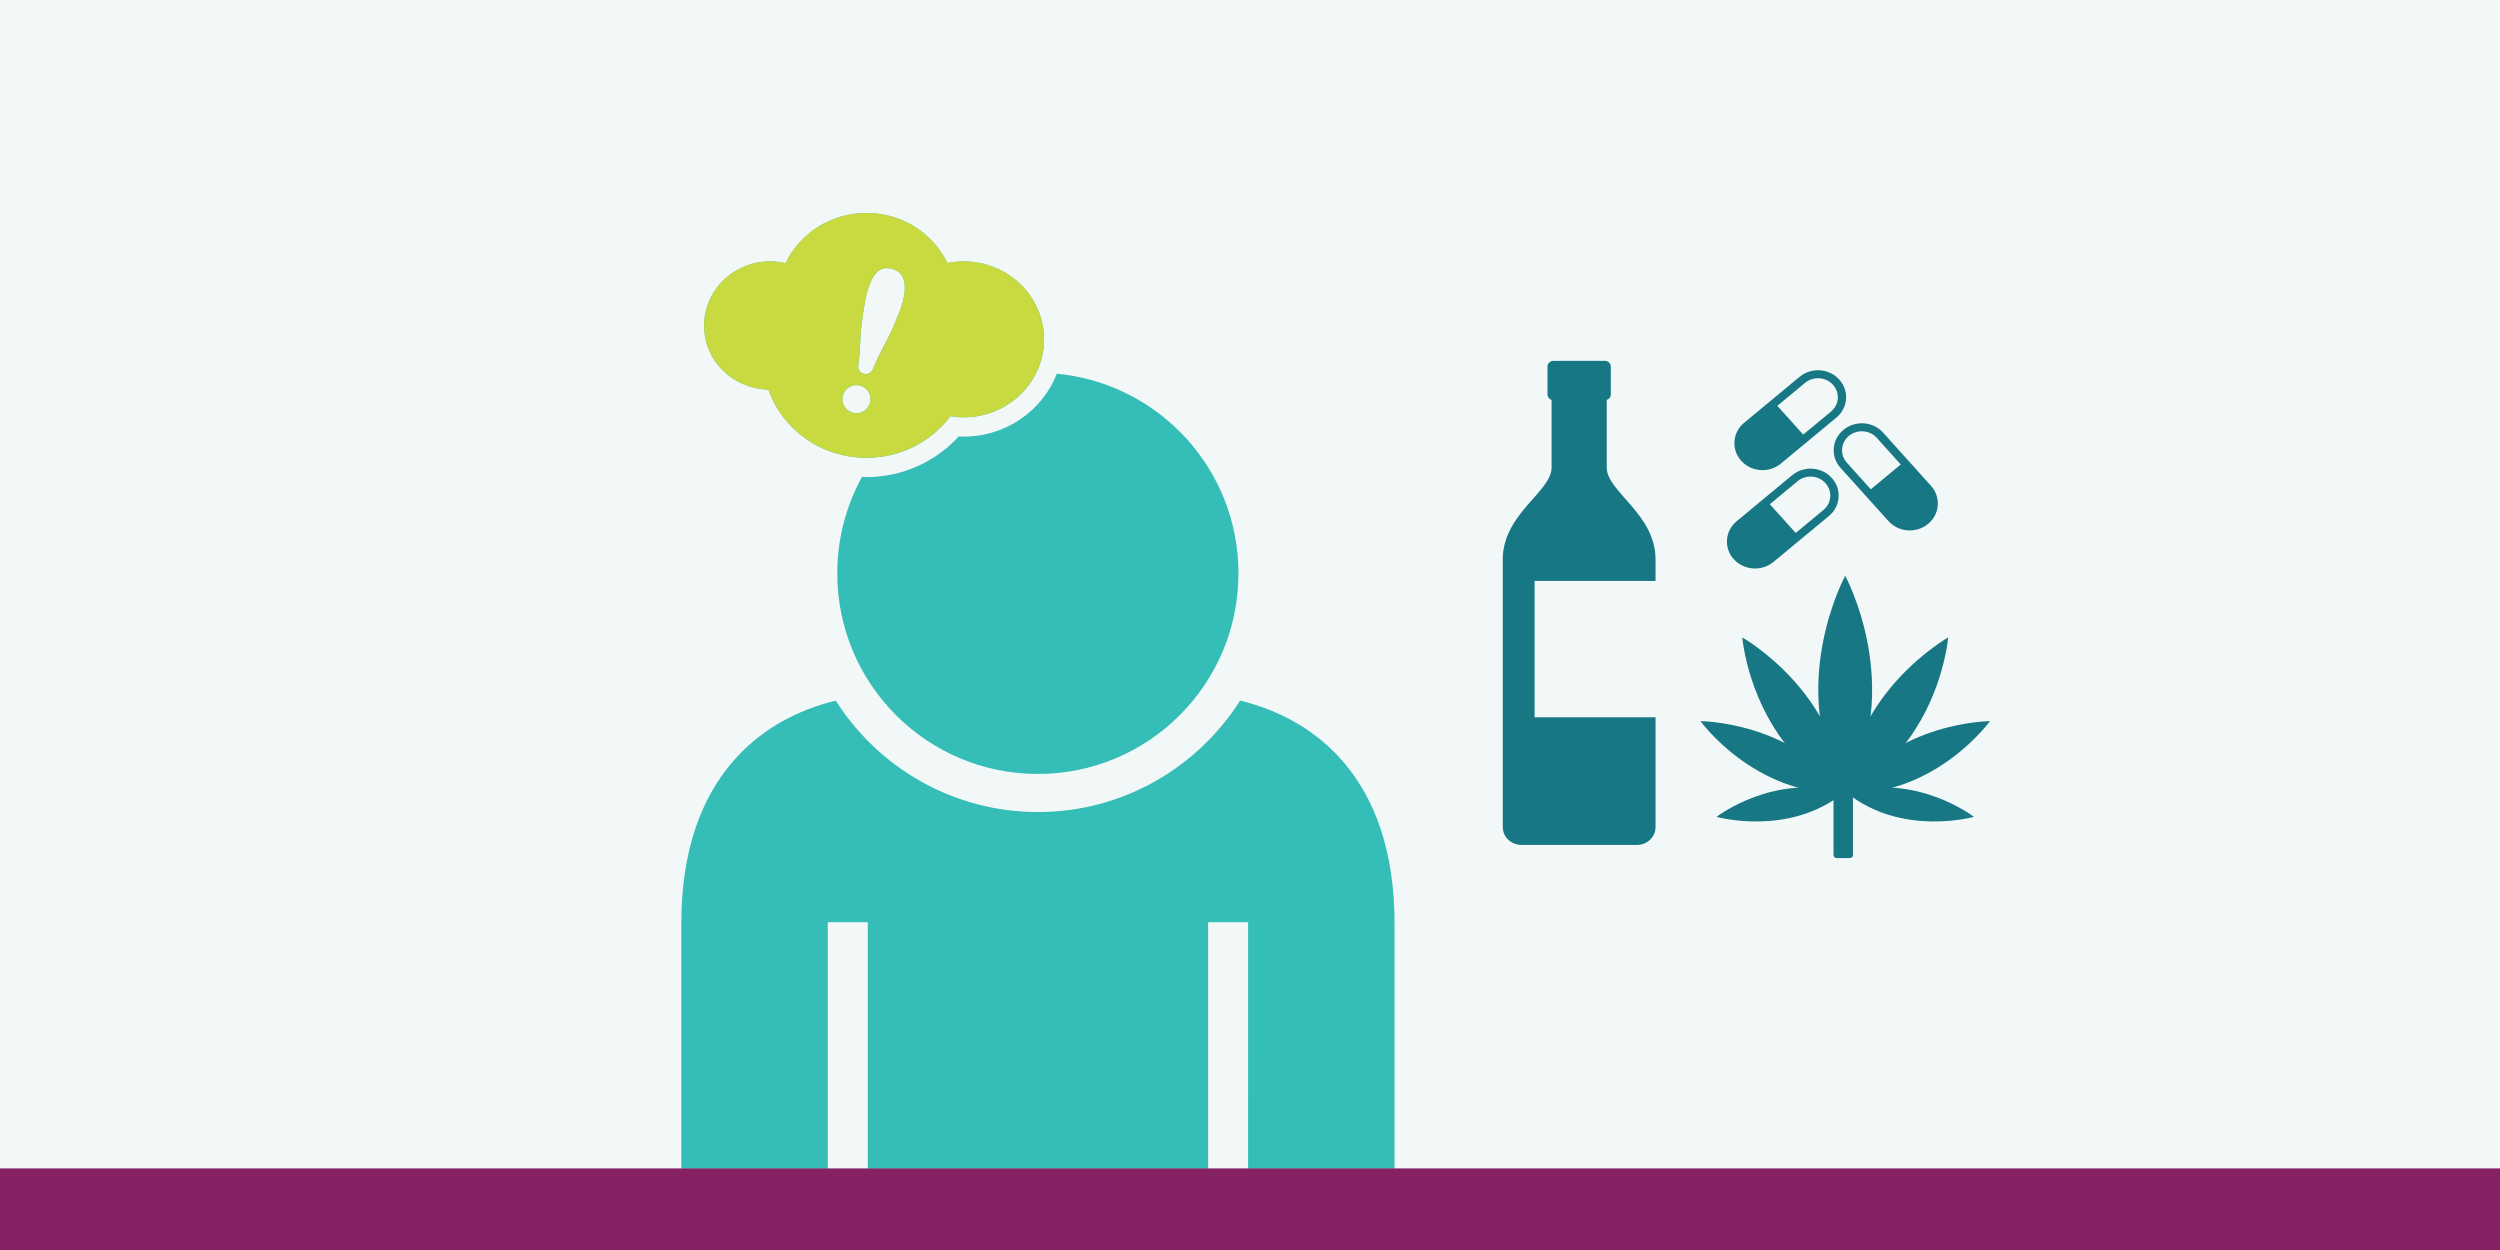 <?xml version="1.0" encoding="UTF-8"?><svg id="design" xmlns="http://www.w3.org/2000/svg" width="600" height="300" viewBox="0 0 600 300"><defs><style>.cls-1{fill:#177784;}.cls-2{fill:#852062;}.cls-3{fill:#f1f8f7;}.cls-4{fill:#35bdb7;}.cls-5{fill:#c8da3f;}</style></defs><rect class="cls-3" x="0" width="601.26" height="300"/><path class="cls-4" d="m297.62,168.15c-10.2,16.06-28.13,26.74-48.52,26.74s-38.32-10.68-48.52-26.74c-17.53,4.21-37.06,18.22-37.06,53.45v58.9h35.15s0-59.08,0-59.17h9.6v59.17h81.68v-59.17h9.6c0,.09-.01,59.17-.01,59.17h35.15v-58.9c0-35.23-19.53-49.24-37.06-53.45Z"/><path class="cls-4" d="m231.27,100.16c10.66,0,19.3-8.38,19.3-18.71s-8.64-18.71-19.3-18.71c-1.34,0-2.65.13-3.91.38-3.41-7.08-10.8-12-19.4-12s-16.02,4.94-19.42,12.04c-1.18-.27-2.4-.43-3.66-.43-8.77,0-15.89,6.89-15.89,15.4s6.87,15.14,15.43,15.38c3.33,9.51,12.6,16.36,23.54,16.36,8.29,0,15.61-3.94,20.13-9.99,1.04.17,2.1.28,3.18.28Zm-22.47-3.47c-.5,1.8-2.36,2.85-4.15,2.36-1.8-.5-2.85-2.36-2.36-4.15.5-1.8,2.36-2.85,4.16-2.36,1.8.5,2.85,2.36,2.35,4.15Zm7.33-22.5c-.23.6-1.61,4.21-2.99,6.9-1.59,2.93-2.87,5.66-3.56,7.27,0,0-.51,1.82-2.28,1.33-1.77-.49-1.27-2.32-1.27-2.32.27-1.92.37-3.91.54-7.35.28-3.46,1-7.55,1.12-8.18,1.32-6.07,3.31-8.17,6.38-7.32,3.07.85,4.05,3.77,2.07,9.65Z"/><path class="cls-5" d="m231.27,62.73c-1.34,0-2.65.13-3.91.38-3.41-7.08-10.8-12-19.4-12s-16.02,4.94-19.42,12.04c-1.18-.27-2.4-.43-3.66-.43-8.77,0-15.89,6.89-15.89,15.4s6.87,15.14,15.43,15.38c3.33,9.51,12.6,16.36,23.54,16.36,8.29,0,15.61-3.94,20.13-9.99,1.04.17,2.1.28,3.18.28,10.66,0,19.3-8.38,19.3-18.71s-8.64-18.71-19.3-18.71Zm-22.47,33.96c-.41,1.5-1.77,2.48-3.25,2.48-.3,0-.6-.04-.9-.12-1.8-.5-2.85-2.36-2.36-4.15.41-1.5,1.77-2.48,3.25-2.48.3,0,.6.04.9.12,1.8.5,2.85,2.36,2.35,4.15Zm7.33-22.5c-.23.6-1.61,4.21-2.99,6.9-1.59,2.93-2.87,5.66-3.56,7.27,0,0-.4,1.42-1.71,1.42-.18,0-.37-.03-.58-.08-1.77-.49-1.27-2.32-1.27-2.32.27-1.92.37-3.91.54-7.35.28-3.46,1-7.55,1.12-8.18,1.14-5.22,2.76-7.5,5.15-7.5.39,0,.8.06,1.23.18,3.07.85,4.05,3.77,2.07,9.65Z"/><path class="cls-4" d="m253.64,89.69c-3.43,8.81-12.15,15.1-22.37,15.1-.4,0-.8-.01-1.2-.03-5.57,6.14-13.65,9.75-22.11,9.75-.37,0-.73-.03-1.09-.04-3.77,6.87-5.92,14.75-5.92,23.14,0,26.59,21.55,48.14,48.14,48.14s48.14-21.55,48.14-48.14c0-25.05-19.14-45.62-43.59-47.92Z"/><rect class="cls-2" x="0" y="280.42" width="601.26" height="19.58"/><path class="cls-1" d="m360.67,134.29v64.21c0,2.36,2,4.28,4.46,4.28h27.74c2.46,0,4.46-1.92,4.46-4.28v-26.35h-29.03s0-32.73,0-32.73h29.03v-5.13c0-11-11.72-16.26-11.72-22.07v-16.24c.57-.18.99-.7.99-1.3v-6.7c0-.76-.64-1.37-1.43-1.37h-12.34c-.79,0-1.43.61-1.43,1.37v6.7c0,.61.41,1.12.98,1.3v16.24c0,5.81-11.72,11.07-11.72,22.07Z"/><path class="cls-1" d="m442.85,190.48c14.54-25.56,0-52.29,0-52.29,0,0-14.54,26.72,0,52.29Z"/><path class="cls-1" d="m442.46,190.48c-1.46-24.55-24.31-37.5-24.31-37.5,0,0,2,25.38,24.31,37.5Z"/><path class="cls-1" d="m442.46,190.48c-11.95-17.29-34.34-17.41-34.34-17.41,0,0,12.71,17.68,34.34,17.41Z"/><path class="cls-1" d="m442.46,190.31c-16.5-5-30.5,5.73-30.5,5.73,0,0,17.18,4.87,30.5-5.73Z"/><path class="cls-1" d="m443.25,190.48c1.46-24.55,24.31-37.5,24.31-37.5,0,0-2,25.38-24.31,37.5Z"/><path class="cls-1" d="m443.25,190.48c11.95-17.29,34.34-17.41,34.34-17.41,0,0-12.71,17.68-34.34,17.41Z"/><path class="cls-1" d="m443.25,190.31c16.5-5,30.5,5.73,30.5,5.73,0,0-17.18,4.87-30.5-5.73Z"/><rect class="cls-1" x="440.05" y="185.31" width="4.67" height="20.64" rx=".72" ry=".72" transform="translate(884.76 391.25) rotate(180)"/><path class="cls-1" d="m463.45,116.61l-11.51-12.78c-2.44-2.71-6.69-3.01-9.51-.66-2.83,2.33-3.14,6.42-.7,9.12l11.51,12.78c2.43,2.71,6.69,2.99,9.51.66,2.81-2.33,3.13-6.42.7-9.12Zm-14.46.82l-5.75-6.39c-1.71-1.91-1.49-4.77.49-6.43,1.99-1.64,4.98-1.43,6.7.48l5.75,6.38-7.19,5.96Z"/><path class="cls-1" d="m427.41,111.26l13.32-11.04c2.82-2.34,3.13-6.42.69-9.12-2.44-2.71-6.69-3-9.51-.67l-13.32,11.04c-2.82,2.34-3.13,6.42-.7,9.12,2.44,2.71,6.7,3.01,9.52.67Zm5.81-19.38c1.99-1.64,4.98-1.43,6.7.47,1.72,1.91,1.5,4.78-.48,6.43l-6.67,5.52-6.21-6.9,6.66-5.52Z"/><path class="cls-1" d="m430.12,114.05l-13.32,11.04c-2.82,2.34-3.13,6.42-.7,9.12,2.44,2.69,6.7,2.99,9.52.66l13.32-11.03c2.81-2.34,3.13-6.42.7-9.12-2.44-2.71-6.69-3.01-9.51-.67Zm7.51,8.34l-6.66,5.52-6.22-6.9,6.67-5.52c1.99-1.65,4.98-1.44,6.7.47,1.71,1.91,1.49,4.78-.49,6.43Z"/></svg>